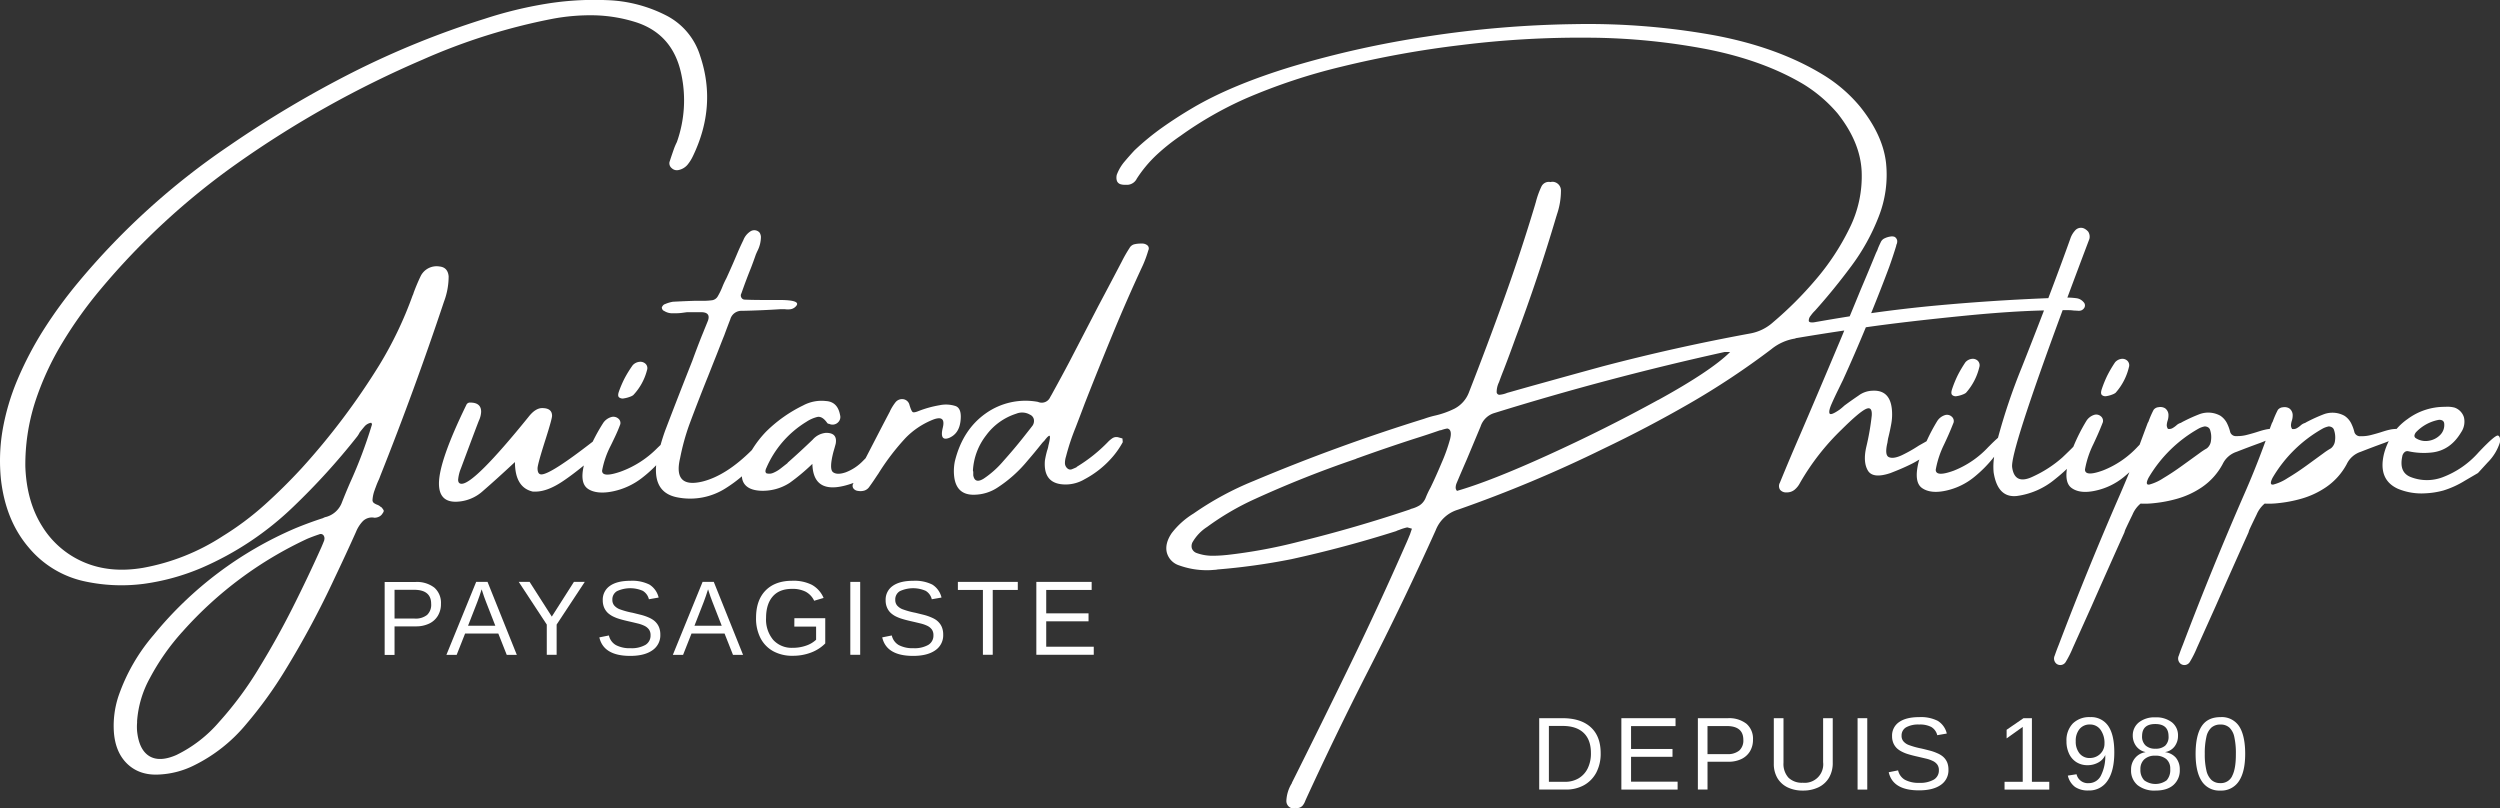 <?xml version="1.0" encoding="UTF-8"?>
<svg xmlns="http://www.w3.org/2000/svg" id="Calque_1" data-name="Calque 1" viewBox="0 0 890.85 288.03">
  <rect x="0" y="0" width="890.85" height="288.03" fill="#333333" stroke="none"/>
  <defs>
    <style>.cls-1{fill:#fff;}</style>
  </defs>
  <title>logo-blanc</title>
  <path class="cls-1" d="M140.85,181.84a.38.38,0,0,0-.31-.2,3.69,3.69,0,0,0-1.37-.85,4.6,4.6,0,0,1-1.15-.62,1.28,1.28,0,0,1-.47-1.08,12.09,12.09,0,0,1,.81-3.61,5.71,5.71,0,0,1,.31-.85,29.1,29.1,0,0,1,1.18-2.88c.21-.48.39-1,.56-1.44Q152.58,139.74,163,108.5a25.58,25.58,0,0,0,1.68-9.1c-.21-2.1-1.26-3.26-3.17-3.48a6.35,6.35,0,0,0-6.83,3.48q-1.37,2.88-2.48,5.89a4.07,4.07,0,0,1-.38,1A135.32,135.32,0,0,1,140,131a249.75,249.75,0,0,1-27.64,36.73q-6.39,6.94-13.28,13.13a103.62,103.62,0,0,1-14.85,11.1,77.18,77.18,0,0,1-28.44,11.33q-11.73,2-21.08-2a32.32,32.32,0,0,1-14.87-12.8q-5.53-8.77-6-21.22a73.3,73.3,0,0,1,3.41-22.85A101,101,0,0,1,27.08,123,150.73,150.73,0,0,1,40.68,104,255.41,255.41,0,0,1,89.3,59.19a362.08,362.08,0,0,1,66.14-37,215.64,215.64,0,0,1,46.2-14.53,73.15,73.15,0,0,1,15.27-1.25A53.15,53.15,0,0,1,231.82,9q12.72,4.32,15.71,18.13A44.37,44.37,0,0,1,246,51.59a21.24,21.24,0,0,0-1,2.3c-.54,1.52-1.08,3.12-1.62,4.78a2.22,2.22,0,0,0,.78,2.19,2.63,2.63,0,0,0,2.39.69,5.66,5.66,0,0,0,3.2-1.84,14.57,14.57,0,0,0,1.95-3.07q8.64-17.88,2.61-35.76A24.13,24.13,0,0,0,242.5,6.61,49.86,49.86,0,0,0,221,1a107,107,0,0,0-21.85,1.34,145.67,145.67,0,0,0-21.55,5.28,309.82,309.82,0,0,0-47,19.05A383.32,383.32,0,0,0,86.45,52.9,257.55,257.55,0,0,0,32.8,101.43a163.61,163.61,0,0,0-12.24,16.69,123.27,123.27,0,0,0-9.62,18.34,82.8,82.8,0,0,0-5.16,17.48,65.21,65.21,0,0,0-.62,17.94Q6.84,186.42,15,196a35.69,35.69,0,0,0,20.18,12.15A61.73,61.73,0,0,0,56,209a80.18,80.18,0,0,0,20.65-5.7,109.77,109.77,0,0,0,32.78-21.87,242.82,242.82,0,0,0,22.67-24.95A9.73,9.73,0,0,0,133,155q.87-1.11,1.74-2.13a3.9,3.9,0,0,1,2.36-1.28c0,.09.06.18.19.27a.75.75,0,0,1,0,.59,165.33,165.33,0,0,1-7.7,20.43q-1.62,3.72-3.11,7.53a8.38,8.38,0,0,1-5.34,4.71,3.83,3.83,0,0,0-1.24.46q-4.9,1.58-9.81,3.6a132.39,132.39,0,0,0-50.55,38.05A66.79,66.79,0,0,0,47,249.09a33.65,33.65,0,0,0-1.61,12.7q.55,7.47,5,11.56t11.52,3.57a31,31,0,0,0,12-3.21,56.43,56.43,0,0,0,18.7-14.8,148.73,148.73,0,0,0,13.78-19.06,324.75,324.75,0,0,0,17.76-33.13q3.85-8.06,7.52-16.24a12.06,12.06,0,0,1,2.48-3.86,4.61,4.61,0,0,1,4.1-1.18A3.77,3.77,0,0,0,140,185a2.91,2.91,0,0,0,1.18-1.18c.37-.48.46-.86.28-1.14A6.32,6.32,0,0,0,140.85,181.84Zm-20.5,11.52v.13q-.43,1.11-1,2.43-4.9,10.94-10.31,21.67T97.38,238.54a124.37,124.37,0,0,1-14.47,19.65A47.33,47.33,0,0,1,67.63,270q-6,2.61-9.65.36c-2.43-1.51-3.86-4.47-4.32-8.88a18.69,18.69,0,0,1,0-3v-.59a37.16,37.16,0,0,1,4.53-15.26,81.82,81.82,0,0,1,11.86-16.83,136.37,136.37,0,0,1,44.28-32.87c1.37-.57,2.77-1.09,4.22-1.57a1.26,1.26,0,0,1,1.52.33A1.87,1.87,0,0,1,120.35,193.36Z" transform="translate(-4.81 -0.95)"></path>
  <path class="cls-1" d="M230.27,131.09a42.25,42.25,0,0,0-2.83,4.55,38.44,38.44,0,0,0-2.08,4.81q-.56,1.58.06,2.1a2.07,2.07,0,0,0,1.71.36,10.27,10.27,0,0,0,2.05-.53,4.73,4.73,0,0,0,1.27-.62,20.19,20.19,0,0,0,4.91-8.9,2.14,2.14,0,0,0-.5-2.26,2.69,2.69,0,0,0-2.17-.72A3.78,3.78,0,0,0,230.27,131.09Z" transform="translate(-4.81 -0.95)"></path>
  <path class="cls-1" d="M347.07,151.06q.56-4.51-1.71-5.4a11.07,11.07,0,0,0-5.8-.3,37.72,37.72,0,0,0-7.27,2c-1.16.48-1.9.63-2.23.43s-.73-1.06-1.18-2.59a2.67,2.67,0,0,0-2.18-2,3,3,0,0,0-2.85,1.18,17,17,0,0,0-1.93,3.14.41.41,0,0,1-.12.27c-2.89,5.49-5.72,11-8.54,16.44l-.87.88a16.9,16.9,0,0,1-6.15,4.12q-3.08,1.08-4.56,0c-1-.72-.95-3.15.12-7.3q.43-1.44.81-2.88c.45-2.58-.68-3.86-3.42-3.86a7.06,7.06,0,0,0-4.78,2.42q-4.35,4.19-8.88,8.18l-.12.2-2.3,1.8a11.3,11.3,0,0,1-2.73,1.64,3.46,3.46,0,0,1-2.49.16,1,1,0,0,1-.31-.88,2.89,2.89,0,0,1,.31-1,35.83,35.83,0,0,1,14.23-16.43,12.47,12.47,0,0,1,3.88-1.74q1.83-.42,3.63,2.2a.74.74,0,0,0,.34.19,1.13,1.13,0,0,0,.34.07,2.77,2.77,0,0,0,3.17-.59,2.58,2.58,0,0,0,.68-2.56q-.87-4.77-5.09-5a13.81,13.81,0,0,0-8.07,1.57,49.5,49.5,0,0,0-13.11,9.24,37.35,37.35,0,0,0-5.15,6.65q-9.11,9.09-17.57,11.22-10.62,2.57-8-8.38a81.25,81.25,0,0,1,3.23-11.79q3.29-8.84,6.83-17.61c.91-2.31,1.82-4.61,2.73-6.88s1.88-4.86,2.92-7.4c.7-1.92,1.43-3.84,2.17-5.76a4.12,4.12,0,0,1,4.22-3q6.84-.14,13.79-.59h1.37a6.77,6.77,0,0,0,2.2,0,3.28,3.28,0,0,0,2-1.27q1.37-1.91-5.47-2h-4.34c-2.82,0-5.7,0-8.64-.13A1.34,1.34,0,0,1,269,107a1.46,1.46,0,0,1,0-1.51q1.62-4.64,3.42-9.1c.62-1.61,1.2-3.21,1.74-4.78.21-.48.39-.89.56-1.24a11.16,11.16,0,0,0,1.24-5,3,3,0,0,0-.22-1,1.68,1.68,0,0,0-.59-.85,2.52,2.52,0,0,0-2.92-.13,6.44,6.44,0,0,0-2.54,3.14c-.66,1.35-1.31,2.75-1.93,4.19q-2,4.78-4.1,9.36c-.53,1-1,2-1.36,2.89a24.51,24.51,0,0,1-1.74,3.6,2.81,2.81,0,0,1-2,1.37,25.17,25.17,0,0,1-3.69.2h-2.61q-3.78.13-7.64.33a12.17,12.17,0,0,0-2.85.85,1.44,1.44,0,0,0-.72.49,3.89,3.89,0,0,0-.4.62,1.5,1.5,0,0,0,.22.82,1.09,1.09,0,0,0,.59.49,5.44,5.44,0,0,0,3,.85c1,0,2.12,0,3.19-.13l1.93-.26h5.34q3.16.14,2.17,3c-.45,1.14-.91,2.25-1.36,3.34-.25.66-.52,1.31-.81,2q-1.8,4.53-3.42,9-4.91,12.38-9.68,24.88c-.6,1.67-1.14,3.37-1.62,5.08-.41.38-.84.79-1.3,1.24A35.16,35.16,0,0,1,226,169q-6.64,2.3-6.64-.33a31.83,31.83,0,0,1,3-8.77c.25-.48.74-1.51,1.49-3.08s1.43-3.14,2-4.71a2,2,0,0,0-.78-2.06,2.66,2.66,0,0,0-2.39-.5,5.29,5.29,0,0,0-2.85,2,65,65,0,0,0-3.81,6.78Q201,170,197.73,170c-.91,0-1.37-.72-1.37-2.16q0-1.44,3-10.8c1.45-4.58,2.17-7.23,2.17-7.92,0-1.84-1.18-2.75-3.53-2.75q-2.43,0-4.91,3.2-19.24,23.77-23.78,23.77c-.83,0-1.25-.48-1.25-1.44a13.78,13.78,0,0,1,1-4.06q6.27-16.83,6.52-17.28a8.18,8.18,0,0,0,.68-2.89q0-3.27-3.91-3.27a1.38,1.38,0,0,0-1.37.85q-9.75,20-9.75,28,0,6.48,5.9,6.49a14.71,14.71,0,0,0,9.84-3.9q4.52-3.9,11.34-10.25,0,9.1,6.39,10.54h.87q4.35,0,9.94-3.79,3.3-2.22,7.35-5.53c-1,4.25-.5,7,1.47,8.34s5.07,1.69,8.88.89a25.16,25.16,0,0,0,10.24-4.69,45.32,45.32,0,0,0,5.18-4.62q-.87,9.9,7.65,11.47a23.49,23.49,0,0,0,17.07-3.24,48.5,48.5,0,0,0,5.84-4.29,4.85,4.85,0,0,0,.68,2.42c1,1.64,2.93,2.54,5.75,2.72A17.63,17.63,0,0,0,286.22,173a72.38,72.38,0,0,0,8.07-6.75q.3,12,14.65,6.79l-.12.28a1.58,1.58,0,0,0,.12,1.71,2.33,2.33,0,0,0,1.62.85,5,5,0,0,0,2.2-.1,3.44,3.44,0,0,0,1.9-1.47c.83-1.14,1.65-2.34,2.48-3.61.17-.26.39-.58.68-1a83.43,83.43,0,0,1,9.69-12.7,28.12,28.12,0,0,1,9-6.19q5.48-2.46,4.26,2.52T343,157C345.35,156,346.7,154.07,347.07,151.06Z" transform="translate(-4.81 -0.95)"></path>
  <path class="cls-1" d="M411.72,87.74h-.56A10,10,0,0,0,409,88a2.68,2.68,0,0,0-1.7,1.34,47.74,47.74,0,0,0-2.74,4.78q-4.21,8.05-8.44,16-5.22,10.08-10.37,20-2.73,5.16-5.59,10.34c-.37.7-.75,1.38-1.12,2a3.28,3.28,0,0,1-4.35,1.7A24.48,24.48,0,0,0,356,148.31q-8.19,5.83-10.93,17a17.35,17.35,0,0,0-.25,5.43q.81,6.83,7.52,6.49a15.36,15.36,0,0,0,7.76-2.43A47,47,0,0,0,371,165.07c1.74-2,3.43-4.06,5.09-6.15a7.25,7.25,0,0,1,.81-.85c1.07-1.44,1.73-2,1.95-1.8s.08,1.4-.46,3.5a8.19,8.19,0,0,1-.44,1.7,33.46,33.46,0,0,0-.8,3.6c-.46,5.77,2.09,8.6,7.63,8.52a13.29,13.29,0,0,0,6.46-1.84,34.54,34.54,0,0,0,10.25-8.25,30.3,30.3,0,0,0,3.41-5l-.12-1.31-1.3-.36a2.63,2.63,0,0,0-2.21.23,9.48,9.48,0,0,0-1.71,1.44,55.09,55.09,0,0,1-10.8,8.64.93.93,0,0,0-.37.33q-.87.39-1.62.69a1.47,1.47,0,0,1-1.43-.17,2.5,2.5,0,0,1-1.05-2,7.65,7.65,0,0,1,.37-2.33,80.76,80.76,0,0,1,3.42-10.34c1.11-2.88,2.21-5.77,3.29-8.65q4.9-12.49,10-24.85T412.09,95.4A41.61,41.61,0,0,0,414,90.16a1.45,1.45,0,0,0-.31-1.77A2.92,2.92,0,0,0,411.72,87.74Zm-38.94,64.83q-.43.59-3.51,4.48t-6.95,8.22a33.86,33.86,0,0,1-7,6.25q-3.14,1.93-3.7-1.21v-1.18a1.69,1.69,0,0,0-.12-.46,22.43,22.43,0,0,1,4.69-12.57,21.31,21.31,0,0,1,10.71-7.72,5.53,5.53,0,0,1,4.91.32,2.39,2.39,0,0,1,1.39,1.61A3,3,0,0,1,372.78,152.57Z" transform="translate(-4.81 -0.95)"></path>
  <path class="cls-1" d="M707.49,128.82a3.62,3.62,0,0,0-2.34,1.24,44.75,44.75,0,0,0-2.73,4.63,40.55,40.55,0,0,0-2,4.9c-.36,1.07-.34,1.78.06,2.14a1.9,1.9,0,0,0,1.65.37,9,9,0,0,0,2-.54,4.42,4.42,0,0,0,1.23-.63,21,21,0,0,0,4.74-9.07,2.26,2.26,0,0,0-.48-2.3A2.56,2.56,0,0,0,707.49,128.82Z" transform="translate(-4.81 -0.95)"></path>
  <path class="cls-1" d="M755.44,142.1a9,9,0,0,0,2-.54,4.42,4.42,0,0,0,1.23-.63,21,21,0,0,0,4.74-9.07,2.26,2.26,0,0,0-.48-2.3,2.56,2.56,0,0,0-2.1-.74,3.62,3.62,0,0,0-2.34,1.24,44.75,44.75,0,0,0-2.73,4.63,40.55,40.55,0,0,0-2,4.9c-.36,1.07-.34,1.78.06,2.14A1.9,1.9,0,0,0,755.44,142.1Z" transform="translate(-4.81 -0.95)"></path>
  <path class="cls-1" d="M895,156.17q-.93-.43-7,6A32.25,32.25,0,0,1,875.24,171,15.82,15.82,0,0,1,864,171q-4.38-1.6-3.18-7.34a2.5,2.5,0,0,1,.72-1.47,1.5,1.5,0,0,1,1.38-.46,25.64,25.64,0,0,0,8.46.46q6.58-.73,10.43-7.2a6.73,6.73,0,0,0,1-5.34,5.32,5.32,0,0,0-3.36-3.46,10,10,0,0,0-3.3-.27H876a22.13,22.13,0,0,0-13.26,4.34,21.19,21.19,0,0,0-3.94,3.54,10.47,10.47,0,0,0-2.66.32q-.66.13-2.16.6c-1.19.4-2.52.79-4,1.17a13.58,13.58,0,0,1-4,.5,2.09,2.09,0,0,1-2.19-1.4,15,15,0,0,0-1.2-3.27,7,7,0,0,0-2.34-2.6,8.91,8.91,0,0,0-7.26-.6,56.24,56.24,0,0,0-5.69,2.54,9.71,9.71,0,0,0-1.08.6,3.85,3.85,0,0,0-1.56.86,8.91,8.91,0,0,1-1.38,1,2.49,2.49,0,0,1-1.68.3,2.31,2.31,0,0,1-.42-1.47,6.4,6.4,0,0,1,.3-1.47,5.85,5.85,0,0,0,.3-1.8,3,3,0,0,0-1.2-2.6,3.27,3.27,0,0,0-2.28-.4,2.48,2.48,0,0,0-1.8.93,33.62,33.62,0,0,0-1.86,4.27,3.43,3.43,0,0,0-.42.87c-.21.55-.41,1.09-.61,1.64a11.36,11.36,0,0,0-1.73.29q-.66.13-2.16.6c-1.19.4-2.52.79-4,1.17a13.58,13.58,0,0,1-4,.5,2.09,2.09,0,0,1-2.19-1.4,15,15,0,0,0-1.2-3.27,7,7,0,0,0-2.34-2.6,8.91,8.91,0,0,0-7.26-.6,56.24,56.24,0,0,0-5.69,2.54,9.71,9.71,0,0,0-1.08.6,3.85,3.85,0,0,0-1.56.86,8.91,8.91,0,0,1-1.38,1,2.49,2.49,0,0,1-1.68.3,2.31,2.31,0,0,1-.42-1.47,6.4,6.4,0,0,1,.3-1.47,5.85,5.85,0,0,0,.3-1.8,3,3,0,0,0-1.2-2.6,3.27,3.27,0,0,0-2.28-.4,2.48,2.48,0,0,0-1.8.93,33.62,33.62,0,0,0-1.86,4.27,3.43,3.43,0,0,0-.42.87c-.94,2.5-1.84,4.93-2.72,7.31l-.58.59a33.59,33.59,0,0,1-12.47,8.57q-6.42,2.34-6.42-.33a33.74,33.74,0,0,1,2.94-8.94c.24-.49.72-1.53,1.44-3.13s1.38-3.2,2-4.8a2.08,2.08,0,0,0-.75-2.11,2.48,2.48,0,0,0-2.31-.5,5.11,5.11,0,0,0-2.76,2.07,65,65,0,0,0-4.71,9.31c-.8.83-2.09,2.09-3.89,3.8a42.32,42.32,0,0,1-10.32,6.73q-6.69,3.3-7.59-3.23-.72-5.32,18-56c1.08,0,2.13,0,3.14.06a14.85,14.85,0,0,0,2,.14,3.14,3.14,0,0,0,1.44-.07,2.26,2.26,0,0,0,1.2-1.07,1.65,1.65,0,0,0-.36-1.93,4,4,0,0,0-2.28-1.33,25.06,25.06,0,0,0-3.46-.26q3.6-9.69,7.84-20.89a3.28,3.28,0,0,0-.42-2.6,4.73,4.73,0,0,0-1.32-1.06,2.73,2.73,0,0,0-3.42.73,7.89,7.89,0,0,0-1.62,2.8q-3.3,9.25-7.85,21.22-19.66.78-39.13,2.56-12,1.09-24,2.79c2.21-5.45,4.37-10.92,6.42-16.43q1.32-3.68,2.52-7.6a.7.7,0,0,1,.12-.47,2.72,2.72,0,0,0,.21-1.4,2,2,0,0,0-.87-1.27,2.68,2.68,0,0,0-1.53-.13,6.75,6.75,0,0,0-2,.6,2.69,2.69,0,0,0-1.35,1.2c-.28.58-.53,1.11-.75,1.6a14.82,14.82,0,0,0-.57,1.47c-.2.4-.38.77-.54,1.13q-2.64,6.47-5.4,12.94-1.94,4.74-3.91,9.49-6.28,1-12.58,2.11c-1.24.18-1.9,0-2-.46a2.67,2.67,0,0,1,.66-1.84,12.37,12.37,0,0,1,1.56-1.83q6.59-7.34,12.86-15.77a74.46,74.46,0,0,0,9.84-17.74A40.6,40.6,0,0,0,676.88,59q-1.12-9.9-9.21-20a52.45,52.45,0,0,0-13-11.27q-16.26-10-39.35-14.27a253,253,0,0,0-49.53-3.91,377.63,377.63,0,0,0-52.51,4.41,349.44,349.44,0,0,0-47.83,10.63q-21.76,6.6-35.74,14.87-5.46,3.21-10.65,6.87a90.91,90.91,0,0,0-10,8.21q-1.8,1.94-3.54,4a15.79,15.79,0,0,0-2.76,4.7,4.4,4.4,0,0,0-.12,1.1,3.28,3.28,0,0,0,.24,1.23,2,2,0,0,0,1.14,1,5,5,0,0,0,1.5.23h1.2a3.92,3.92,0,0,0,3.18-2.2A45.2,45.2,0,0,1,417,56.1a72.7,72.7,0,0,1,8.46-6.74A130,130,0,0,1,448.83,36a209,209,0,0,1,34.06-11.3A354.77,354.77,0,0,1,525.5,17,343.52,343.52,0,0,1,571,14.38a229.77,229.77,0,0,1,42.55,4.2q19.86,4,34,12.44a51.13,51.13,0,0,1,12,10.27q8.16,10.27,8.64,20.71a41.43,41.43,0,0,1-4.35,20.34,86.28,86.28,0,0,1-12.2,18.47,129.59,129.59,0,0,1-14.94,14.91,16.61,16.61,0,0,1-8.27,4.07q-26.5,4.86-52.66,11.74-10.68,2.92-21.23,5.86-5.82,1.61-11.63,3.27l-1,.27a8.78,8.78,0,0,1-2.55.67,1,1,0,0,1-1.23-.9,8,8,0,0,1,.84-3.57c.52-1.47,1.06-2.89,1.62-4.27,1.48-3.82,2.91-7.69,4.32-11.61q8-21.27,14.51-43.28a1.11,1.11,0,0,0,.12-.4,26.33,26.33,0,0,0,1.5-8.8,3.11,3.11,0,0,0-2.28-2.94,2.7,2.7,0,0,0-1.44,0,2.92,2.92,0,0,0-1.77.17,3,3,0,0,0-1.41,1.3,30.45,30.45,0,0,0-2.1,5.87,1.11,1.11,0,0,0-.12.4q-5.16,17.21-11.15,33.85t-12.48,33.24a10.88,10.88,0,0,1-5.16,5.9,31.33,31.33,0,0,1-7.37,2.57c-1.24.31-2.42.67-3.54,1.07q-30.76,9.54-60.69,22.14a109.26,109.26,0,0,0-21.41,11.6,28.59,28.59,0,0,0-7.8,7q-2.46,3.66-1.74,6.83a6.56,6.56,0,0,0,4.38,4.64,29.06,29.06,0,0,0,9.9,1.73,25.73,25.73,0,0,0,2.63-.13,6.07,6.07,0,0,0,1.2-.14,229.5,229.5,0,0,0,26.27-3.66q18.9-4.14,37.36-10a4.51,4.51,0,0,1,1-.4,17.29,17.29,0,0,1,2.94-.93c.52.13,1.08.29,1.68.47-.24.66-.46,1.31-.66,1.93-.52,1.24-1,2.47-1.56,3.67q-9.53,21.68-19.76,42.75t-20.78,42.15a.48.48,0,0,1-.12.33,12.94,12.94,0,0,0-1.86,6,2.68,2.68,0,0,0,1.62,2.67,2.32,2.32,0,0,0,1.56,0,2.79,2.79,0,0,0,2.52-.73,5.69,5.69,0,0,0,1.08-1.94.41.41,0,0,0,.12-.26q10.44-22.76,21.77-45,12.78-24.93,24.53-51a12.29,12.29,0,0,1,7.91-7.34,466.68,466.68,0,0,0,51.88-21.74q15.66-7.47,30.71-16.14A279.14,279.14,0,0,0,636,125.39a17.83,17.83,0,0,1,8.46-3.8,1.57,1.57,0,0,1,.66-.2q8.45-1.42,16.88-2.67c-1,2.51-2.09,5-3.15,7.54q-6.17,14.67-12.53,29.47-3.72,8.55-7.26,17.21a2.44,2.44,0,0,0,.06,2.53,2.75,2.75,0,0,0,2.34.94,4.27,4.27,0,0,0,2.82-.94,7.71,7.71,0,0,0,1.92-2.4A85.37,85.37,0,0,1,661.07,154q6.24-6.19,8.61-7.3c1.58-.74,2.28.08,2.1,2.43a89.77,89.77,0,0,1-1.95,11.14c-.8,3.56-.61,6.33.57,8.34s3.85,2.31,8,.93c2.79-1.07,5.22-2.11,7.28-3.14,1-.48,2-1.05,3.08-1.7-.07.23-.16.47-.23.7q-1.86,7.35,1.2,9.47t8.58.9a23.89,23.89,0,0,0,9.89-4.76,44.83,44.83,0,0,0,7.21-7.31,22.64,22.64,0,0,0-.19,5.57q1.44,9.21,8.36,8.41a26.82,26.82,0,0,0,13.47-5.94q2.21-1.74,4.28-3.71c-.49,3.4.07,5.7,1.72,6.84q3,2.15,8.57.9a23.87,23.87,0,0,0,9.9-4.76c.71-.58,1.41-1.18,2.08-1.79q-1.61,3.93-3.28,7.79-11.58,26.53-21.89,53.69c-.52,1.28-1,2.57-1.44,3.86a2.41,2.41,0,0,0,.66,2.94,2.25,2.25,0,0,0,3.3-.74,36.5,36.5,0,0,0,2.51-5l6.6-14.67q5.82-13.2,11.76-26.41a9,9,0,0,1,.36-1.07q1.08-2.33,2.52-5.27a10.24,10.24,0,0,1,2.87-3.93h.3a27.86,27.86,0,0,0,4.53-.17,46.81,46.81,0,0,0,8.07-1.53,30.32,30.32,0,0,0,9-4.17,23.22,23.22,0,0,0,7.35-8.2,8.43,8.43,0,0,1,5-4.4c2.84-1.11,5.61-2.16,8.33-3.14.68-.25,1.36-.53,2-.8l-.84,2.27q-3.16,8.53-6.77,16.74-11.58,26.53-21.89,53.69c-.52,1.28-1,2.57-1.44,3.86a2.41,2.41,0,0,0,.66,2.94,2.25,2.25,0,0,0,3.3-.74,36.5,36.5,0,0,0,2.51-5l6.6-14.67q5.82-13.2,11.76-26.41a9,9,0,0,1,.36-1.07q1.08-2.33,2.52-5.27a10.34,10.34,0,0,1,2.87-3.93h.3a27.86,27.86,0,0,0,4.53-.17,46.81,46.81,0,0,0,8.07-1.53,30.32,30.32,0,0,0,9-4.17,23.22,23.22,0,0,0,7.35-8.2,8.43,8.43,0,0,1,5-4.4c2.84-1.11,5.61-2.16,8.33-3.14.55-.2,1.1-.43,1.65-.65a23.19,23.19,0,0,0-1.7,4.52q-2.22,9.21,5,12.47a21.8,21.8,0,0,0,9.72,1.6,29.2,29.2,0,0,0,6.42-1,33.15,33.15,0,0,0,7.73-3.53l4.62-2.7,3.48-3.8a17.45,17.45,0,0,0,4.32-7.07C895.81,157.29,895.62,156.46,895,156.17ZM865.19,156a2.92,2.92,0,0,1,.51-1,15,15,0,0,1,7.92-4.4,2.4,2.4,0,0,1,1.32.1,1.32,1.32,0,0,1,.83,1.1,5,5,0,0,1-1.46,4.17,7.26,7.26,0,0,1-4.17,2.06,6.43,6.43,0,0,1-4.56-1A1,1,0,0,1,865.19,156Zm-343.7,1.57a59.9,59.9,0,0,1-3,8.37q-2,4.77-3.9,8.7a31.73,31.73,0,0,0-1.8,3.81,5.8,5.8,0,0,1-2.16,2.6,10.82,10.82,0,0,1-2.88,1.2.91.91,0,0,0-.42.2q-19.61,6.6-39.7,11.53a185.6,185.6,0,0,1-25.73,4.74h-.12a47.28,47.28,0,0,1-5,.27,16.54,16.54,0,0,1-5.63-1,2.78,2.78,0,0,1-1.65-1.7,3,3,0,0,1,.45-2.44,15.84,15.84,0,0,1,5-5.13,95.59,95.59,0,0,1,17-9.94,384.88,384.88,0,0,1,35.92-14.27,5.78,5.78,0,0,1,1-.4q10.2-3.67,20.33-6.94,4.26-1.33,8.46-2.8a2.28,2.28,0,0,1,.66-.13,12.14,12.14,0,0,1,2.22-.6C521.79,153.89,522.11,155.2,521.49,157.6Zm74.18-14.1q-18.85,10.37-39.31,19.67T524,175.87a1.67,1.67,0,0,1-.47-1.33,4.25,4.25,0,0,1,.29-1.33q1.86-4.41,3.72-8.67l4.86-11.61a7.38,7.38,0,0,1,4.92-4.8q40.6-12.6,82-21.74h2Q614.53,133.13,595.67,143.5Zm117.82,16.6A33.7,33.7,0,0,1,701,168.67q-6.4,2.34-6.41-.33a33.74,33.74,0,0,1,2.94-8.94c.24-.49.72-1.53,1.44-3.13s1.37-3.2,2-4.8a2.08,2.08,0,0,0-.75-2.11,2.45,2.45,0,0,0-2.3-.5,5.11,5.11,0,0,0-2.76,2.07,65.35,65.35,0,0,0-3.84,7.25l-2.76,1.56a51.51,51.51,0,0,1-6,3.4q-3,1.4-4.61.73c-1.11-.44-1.29-2.18-.57-5.2.07-.49.15-1,.23-1.47q.66-2.59,1.14-5.27a18.77,18.77,0,0,0,.18-5.4q-.78-6.79-7.07-6.34a8.63,8.63,0,0,0-4.8,1.74q-2.46,1.66-5,3.53a22.33,22.33,0,0,1-1.74,1.47q-3.18,2.2-3.57,1.33c-.26-.57,0-1.72.75-3.43s1.58-3.46,2.46-5.24c.6-1.24,1.12-2.31,1.56-3.2q4.25-9.34,8.17-18.82,13.92-2,35.58-4.15,16.13-1.58,27.9-1.85-3.63,9.47-8,20.49a213.53,213.53,0,0,0-8.4,24.9C715.91,157.7,714.81,158.74,713.49,160.1Zm79.19-2.23a4,4,0,0,1-1.47,2.87,24,24,0,0,0-2.64,1.73l-6.05,4.37q-3.54,2.57-6.84,4.53a17.06,17.06,0,0,1-4.95,2.27q-1.65.3-.33-2.37a48,48,0,0,1,17.93-17.6,7.53,7.53,0,0,1,2.1-.74,2.44,2.44,0,0,1,1.05.24,1.68,1.68,0,0,1,.81.83A8.17,8.17,0,0,1,792.68,157.87Zm44.2,0a4,4,0,0,1-1.47,2.87,24,24,0,0,0-2.64,1.73l-6,4.37q-3.54,2.57-6.84,4.53a17.06,17.06,0,0,1-5,2.27q-1.65.3-.33-2.37a48,48,0,0,1,17.93-17.6,7.53,7.53,0,0,1,2.1-.74,2.44,2.44,0,0,1,1,.24,1.68,1.68,0,0,1,.81.83A8.17,8.17,0,0,1,836.88,157.87Z" transform="translate(-4.81 -0.95)"></path>
  <path class="cls-1" d="M159.58,210.34a10.13,10.13,0,0,0-6.76-2H141.88v26h3.52V224.15H153a10.75,10.75,0,0,0,4.76-1,7.19,7.19,0,0,0,3.09-2.8,8,8,0,0,0,1.09-4.26A7.18,7.18,0,0,0,159.58,210.34ZM157,220.07a6.53,6.53,0,0,1-4.42,1.3H145.4V211.12h7c4,0,6.05,1.67,6.05,5A4.93,4.93,0,0,1,157,220.07Z" transform="translate(-4.81 -0.95)"></path>
  <path class="cls-1" d="M174.49,208.3l-10.61,26h3.66l3-7.59h11.84l3,7.59h3.59l-10.43-26Zm-2.9,15.63,3.3-8.46c.25-.64.51-1.38.8-2.22s.54-1.61.75-2.3c.28.94.57,1.8.85,2.58s.51,1.4.68,1.83l3.34,8.57Z" transform="translate(-4.81 -0.95)"></path>
  <polygon class="cls-1" points="196.63 219.72 188.72 207.35 184.85 207.35 194.84 222.56 194.84 233.32 198.35 233.32 198.35 222.56 208.38 207.35 204.51 207.35 196.63 219.72"></polygon>
  <path class="cls-1" d="M238.62,222.81a5.61,5.61,0,0,0-1.21-1.05A9,9,0,0,0,236,221a17.79,17.79,0,0,0-2.75-.95l-2.95-.73A28,28,0,0,1,225.5,218a5,5,0,0,1-1.84-1.32,3.07,3.07,0,0,1-.64-2,3.39,3.39,0,0,1,1.65-3.08,11.24,11.24,0,0,1,9.2-.11,4.79,4.79,0,0,1,2.17,3l3.47-.61a7.44,7.44,0,0,0-3.28-4.62,13.78,13.78,0,0,0-6.77-1.35q-4.76,0-7.31,1.81a5.92,5.92,0,0,0-2.55,5.14,6.52,6.52,0,0,0,.48,2.58,5.85,5.85,0,0,0,1.41,2,8.79,8.79,0,0,0,1.52,1.05,14,14,0,0,0,2.25.93q1.38.44,3.42.9c1.18.27,2.26.52,3.23.76a12.24,12.24,0,0,1,2.51.86,4.41,4.41,0,0,1,1.63,1.31,3.41,3.41,0,0,1,.58,2.07,3.84,3.84,0,0,1-1.85,3.44,9.9,9.9,0,0,1-5.27,1.17,10.48,10.48,0,0,1-5.21-1.1,5.23,5.23,0,0,1-2.51-3.44l-3.41.68q1.51,6.6,11,6.6,5.1,0,7.91-2a6.41,6.41,0,0,0,2.82-5.57,7.11,7.11,0,0,0-.4-2.47A5.47,5.47,0,0,0,238.62,222.81Z" transform="translate(-4.81 -0.95)"></path>
  <path class="cls-1" d="M255.17,208.3l-10.6,26h3.65l3-7.59H263l3,7.59h3.59l-10.43-26Zm-2.9,15.63,3.3-8.46c.25-.64.52-1.38.8-2.22s.54-1.61.75-2.3c.28.94.57,1.8.85,2.58s.51,1.4.68,1.83l3.34,8.57Z" transform="translate(-4.81 -0.95)"></path>
  <path class="cls-1" d="M287.86,224.23h7.76v4.68a9.66,9.66,0,0,1-3.56,2.1,14.13,14.13,0,0,1-4.75.78,8.86,8.86,0,0,1-7-2.85,11.31,11.31,0,0,1-2.52-7.77c0-3.3.79-5.85,2.37-7.67s3.88-2.71,6.88-2.71a10.35,10.35,0,0,1,4.84,1,7.05,7.05,0,0,1,3.05,3.23l3.36-1a9.58,9.58,0,0,0-4.15-4.66,14.6,14.6,0,0,0-7-1.46q-6.13,0-9.53,3.47t-3.39,9.79a15.34,15.34,0,0,0,1.58,7.16,11.19,11.19,0,0,0,4.52,4.67,14.06,14.06,0,0,0,7,1.64,18,18,0,0,0,6.5-1.15,14.09,14.09,0,0,0,5.06-3.25v-9h-11Z" transform="translate(-4.81 -0.95)"></path>
  <rect class="cls-1" x="303" y="207.35" width="3.52" height="25.98"></rect>
  <path class="cls-1" d="M339.42,222.81a5.8,5.8,0,0,0-1.2-1.05,9.11,9.11,0,0,0-1.45-.76,17.79,17.79,0,0,0-2.75-.95l-2.95-.73A28.28,28.28,0,0,1,326.3,218a5,5,0,0,1-1.84-1.32,3.07,3.07,0,0,1-.63-2,3.39,3.39,0,0,1,1.64-3.08,11.24,11.24,0,0,1,9.2-.11,4.76,4.76,0,0,1,2.17,3l3.47-.61a7.44,7.44,0,0,0-3.28-4.62,13.75,13.75,0,0,0-6.77-1.35q-4.75,0-7.31,1.81a5.92,5.92,0,0,0-2.55,5.14,6.35,6.35,0,0,0,.49,2.58,5.58,5.58,0,0,0,1.41,2,8.32,8.32,0,0,0,1.51,1.05,13.73,13.73,0,0,0,2.26.93q1.37.44,3.42.9c1.18.27,2.25.52,3.22.76a12.24,12.24,0,0,1,2.51.86,4.33,4.33,0,0,1,1.63,1.31,3.41,3.41,0,0,1,.58,2.07,3.82,3.82,0,0,1-1.85,3.44,9.86,9.86,0,0,1-5.26,1.17,10.55,10.55,0,0,1-5.22-1.1,5.26,5.26,0,0,1-2.51-3.44l-3.41.68q1.51,6.6,11,6.6,5.1,0,7.92-2a6.42,6.42,0,0,0,2.81-5.57,6.88,6.88,0,0,0-.4-2.47A5.47,5.47,0,0,0,339.42,222.81Z" transform="translate(-4.81 -0.95)"></path>
  <polygon class="cls-1" points="341.33 210.22 350.25 210.22 350.25 233.32 353.75 233.32 353.75 210.22 362.68 210.22 362.68 207.35 341.33 207.35 341.33 210.22"></polygon>
  <polygon class="cls-1" points="372.81 221.4 387.89 221.4 387.89 218.56 372.81 218.56 372.81 210.22 389 210.22 389 207.35 369.29 207.35 369.29 233.32 389.75 233.32 389.75 230.45 372.81 230.45 372.81 221.4"></polygon>
  <path class="cls-1" d="M561.7,256.87h-8.41V282.3h9.51a13,13,0,0,0,6.48-1.57,11.08,11.08,0,0,0,4.35-4.47,14.49,14.49,0,0,0,1.56-6.94q0-6-3.51-9.21T561.7,256.87Zm8.87,17.89a8.49,8.49,0,0,1-3.24,3.54,9.42,9.42,0,0,1-4.92,1.24h-5.67V259.63h4.89q4.9,0,7.5,2.48t2.59,7.21A12,12,0,0,1,570.57,274.76Z" transform="translate(-4.81 -0.95)"></path>
  <polygon class="cls-1" points="581.21 269.68 595.98 269.68 595.98 266.89 581.21 266.89 581.21 258.74 597.06 258.74 597.06 255.92 577.76 255.92 577.76 281.36 597.8 281.36 597.8 278.54 581.21 278.54 581.21 269.68"></polygon>
  <path class="cls-1" d="M627.16,258.87a10,10,0,0,0-6.63-2h-10.7V282.3h3.44v-9.91h7.48a10.47,10.47,0,0,0,4.66-1,7.14,7.14,0,0,0,3-2.74,7.93,7.93,0,0,0,1.06-4.17A7,7,0,0,0,627.16,258.87Zm-2.57,9.52a6.36,6.36,0,0,1-4.33,1.28h-7v-10h6.85c3.94,0,5.92,1.64,5.92,4.93A4.8,4.8,0,0,1,624.59,268.39Z" transform="translate(-4.81 -0.95)"></path>
  <path class="cls-1" d="M654.46,272.54a6.59,6.59,0,0,1-7.24,7.33,6.81,6.81,0,0,1-5.11-1.81,7.26,7.26,0,0,1-1.77-5.29v-15.9h-3.45v16.19a9.94,9.94,0,0,0,1.28,5.15,8.55,8.55,0,0,0,3.61,3.3,12.16,12.16,0,0,0,5.46,1.15,12.47,12.47,0,0,0,5.64-1.2,8.75,8.75,0,0,0,3.7-3.42,10.29,10.29,0,0,0,1.31-5.3V256.87h-3.43Z" transform="translate(-4.81 -0.95)"></path>
  <rect class="cls-1" x="661.93" y="255.92" width="3.45" height="25.44"></rect>
  <path class="cls-1" d="M697.69,271.08a5.52,5.52,0,0,0-1.18-1,8,8,0,0,0-1.42-.75,16.08,16.08,0,0,0-2.69-.93c-.95-.25-1.91-.49-2.89-.72a28,28,0,0,1-4.67-1.31,4.61,4.61,0,0,1-1.8-1.3,2.93,2.93,0,0,1-.62-1.94,3.32,3.32,0,0,1,1.6-3,8.86,8.86,0,0,1,4.66-1A8.67,8.67,0,0,1,693,260a4.64,4.64,0,0,1,2.13,2.93l3.4-.59a7.25,7.25,0,0,0-3.22-4.52,13.33,13.33,0,0,0-6.62-1.33c-3.11,0-5.49.59-7.16,1.77a5.79,5.79,0,0,0-2.5,5,6.24,6.24,0,0,0,.48,2.53,5.61,5.61,0,0,0,1.38,1.93,7.83,7.83,0,0,0,1.48,1,12.61,12.61,0,0,0,2.21.92c.9.28,2,.58,3.35.88l3.16.74a11.64,11.64,0,0,1,2.45.85,4.24,4.24,0,0,1,1.6,1.28,3.33,3.33,0,0,1,.57,2,3.74,3.74,0,0,1-1.81,3.37,9.72,9.72,0,0,1-5.16,1.15,10.27,10.27,0,0,1-5.11-1.08,5.12,5.12,0,0,1-2.45-3.37l-3.34.67q1.47,6.46,10.78,6.46,5,0,7.75-1.93a6.27,6.27,0,0,0,2.75-5.45,6.82,6.82,0,0,0-.39-2.42A5.49,5.49,0,0,0,697.69,271.08Z" transform="translate(-4.81 -0.95)"></path>
  <polygon class="cls-1" points="724.05 255.92 721.05 255.92 715.04 260.05 715.04 263.12 720.78 259.02 720.78 278.59 714.3 278.59 714.3 281.36 730.24 281.36 730.24 278.59 724.05 278.59 724.05 255.92"></polygon>
  <path class="cls-1" d="M749.65,256.49a8.33,8.33,0,0,0-6.23,2.28,8.61,8.61,0,0,0-2.24,6.28,10.15,10.15,0,0,0,.94,4.51,7.07,7.07,0,0,0,2.63,3,7.35,7.35,0,0,0,4,1.06,7.78,7.78,0,0,0,3.84-1A5.59,5.59,0,0,0,755,270a15.17,15.17,0,0,1-1.6,7.42,4.81,4.81,0,0,1-4.33,2.6,4.11,4.11,0,0,1-4.3-3.18l-3.11.49a7,7,0,0,0,2.58,4.05,8.14,8.14,0,0,0,4.77,1.25,7.77,7.77,0,0,0,6.82-3.51q2.39-3.52,2.39-10.08,0-6.3-2.19-9.44A7.31,7.31,0,0,0,749.65,256.49Zm4.35,12.1a5.13,5.13,0,0,1-1.91,1.82,5.32,5.32,0,0,1-2.59.65,4.51,4.51,0,0,1-3.66-1.62,6.64,6.64,0,0,1-1.36-4.39,6.51,6.51,0,0,1,1.36-4.33,4.6,4.6,0,0,1,3.7-1.6,4.51,4.51,0,0,1,3.77,1.87,8,8,0,0,1,1.41,4.94A4.93,4.93,0,0,1,754,268.59Z" transform="translate(-4.81 -0.95)"></path>
  <path class="cls-1" d="M776.41,269v-.07a5.28,5.28,0,0,0,3.3-2,6.17,6.17,0,0,0,1.21-3.81,5.83,5.83,0,0,0-2.17-4.78,9.13,9.13,0,0,0-5.93-1.77,8.91,8.91,0,0,0-5.85,1.8A5.88,5.88,0,0,0,764.8,263a6.27,6.27,0,0,0,1.2,3.81,5.51,5.51,0,0,0,3.28,2.11V269a5.85,5.85,0,0,0-3.65,2.06,6.28,6.28,0,0,0-1.43,4.19,6.73,6.73,0,0,0,2.31,5.48,9.61,9.61,0,0,0,6.38,1.93q4.18,0,6.42-2a6.9,6.9,0,0,0,2.24-5.49A6.43,6.43,0,0,0,780.2,271,5.94,5.94,0,0,0,776.41,269Zm-8.29-5.74q0-4.31,4.7-4.31t4.73,4.31a4.33,4.33,0,0,1-1.21,3.42,5.09,5.09,0,0,1-3.49,1.06,4.91,4.91,0,0,1-3.49-1.15A4.29,4.29,0,0,1,768.12,263.22ZM776.88,279a6.76,6.76,0,0,1-8,0,5.27,5.27,0,0,1-1.35-3.94,4.58,4.58,0,0,1,1.39-3.54,5.48,5.48,0,0,1,3.87-1.29,5.92,5.92,0,0,1,3.95,1.2,4.42,4.42,0,0,1,1.41,3.56A5.47,5.47,0,0,1,776.88,279Z" transform="translate(-4.81 -0.95)"></path>
  <path class="cls-1" d="M796.09,256.49q-4.62,0-6.76,3.27t-2.14,9.82q0,6.41,2.2,9.75a7.38,7.38,0,0,0,6.59,3.33,7.46,7.46,0,0,0,6.64-3.35c1.5-2.24,2.24-5.48,2.24-9.73s-.71-7.59-2.13-9.79A7.36,7.36,0,0,0,796.09,256.49Zm4.13,21A4.42,4.42,0,0,1,796,280a4.54,4.54,0,0,1-3.14-1.1,6.63,6.63,0,0,1-1.82-3.41,24.81,24.81,0,0,1-.58-5.92,25.81,25.81,0,0,1,.57-6,6.2,6.2,0,0,1,1.81-3.37,4.8,4.8,0,0,1,3.23-1.07,4.58,4.58,0,0,1,3.16,1.09,6.41,6.41,0,0,1,1.76,3.38,26.41,26.41,0,0,1,.55,6C801.56,273.12,801.12,275.74,800.22,277.45Z" transform="translate(-4.81 -0.95)"></path>
</svg>
